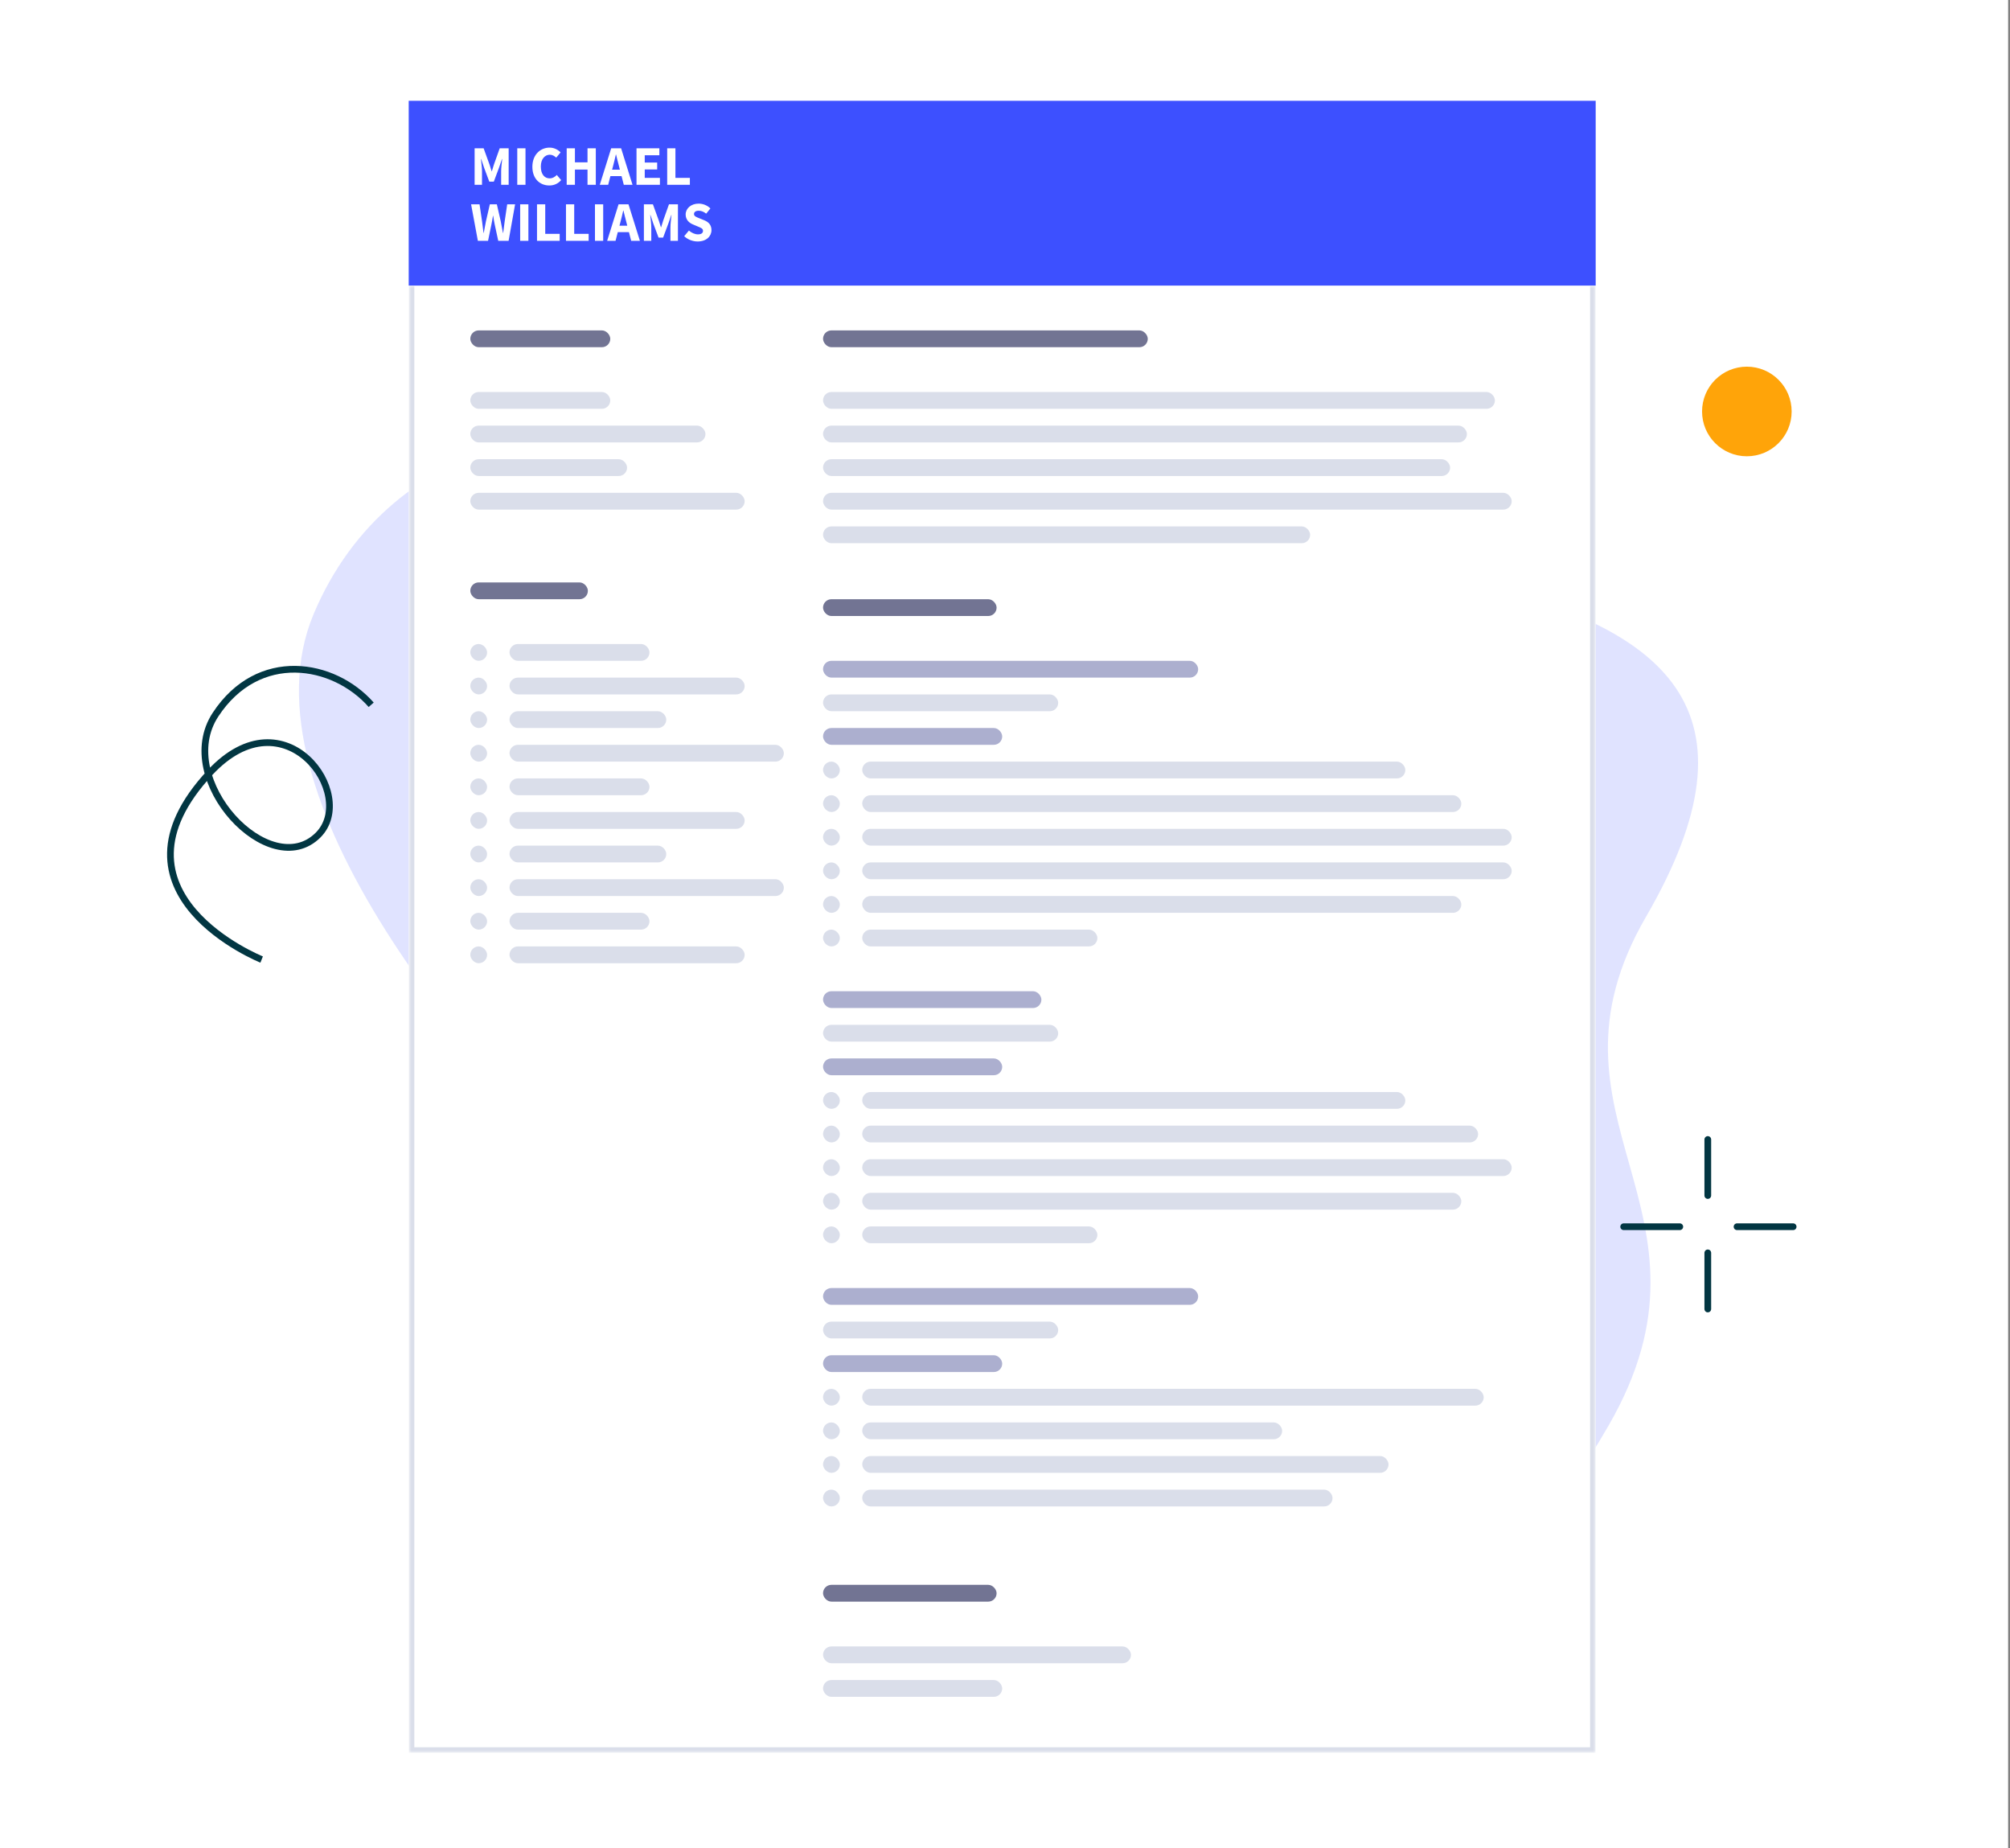 <svg width="359" height="330" viewBox="0 0 359 330" fill="none" xmlns="http://www.w3.org/2000/svg">
<rect x="0" y="0" width="359" height="330" fill="#808080" stroke="none"/>
<g clip-path="url(#clip0_206_1539)">
<rect width="358.667" height="330" fill="white"/>
<path d="M113.087 218.122C113.087 218.122 198.274 302.113 224.537 300.038C250.8 297.963 269.515 285.326 287.277 254.605C309.63 215.929 272.896 200.041 294.009 163.67C315.107 127.299 299.002 111.328 258.019 103.047C217.044 94.773 167.171 105.772 137.435 87.341C107.699 68.91 69.656 77.197 56.019 109.644C42.382 142.091 84.923 191.702 113.087 218.122Z" fill="#E0E3FF"/>
<g clip-path="url(#clip1_206_1539)">
<rect width="212" height="295" transform="translate(73 18)" fill="white"/>
<path d="M285 18H73V51H285V18Z" fill="#3D50FF"/>
<path d="M84.77 33V26.48H86.38L87.43 29.38C87.56 29.76 87.68 30.18 87.81 30.58H87.85C87.98 30.18 88.09 29.76 88.22 29.38L89.25 26.48H90.85V33H89.51V30.61C89.51 29.97 89.63 29.02 89.7 28.39H89.66L89.13 29.94L88.2 32.43H87.39L86.46 29.94L85.94 28.39H85.9C85.97 29.02 86.09 29.97 86.09 30.61V33H84.77ZM92.387 33V26.48H93.857V33H92.387ZM98.115 33.12C96.465 33.12 95.085 31.97 95.085 29.78C95.085 27.62 96.515 26.36 98.165 26.36C99.005 26.36 99.685 26.76 100.125 27.21L99.345 28.15C99.015 27.85 98.665 27.63 98.195 27.63C97.305 27.63 96.595 28.42 96.595 29.73C96.595 31.07 97.215 31.85 98.175 31.85C98.705 31.85 99.125 31.58 99.445 31.24L100.225 32.16C99.685 32.79 98.965 33.12 98.115 33.12ZM101.215 33V26.48H102.685V28.99H104.935V26.48H106.415V33H104.935V30.28H102.685V33H101.215ZM109.484 29.7L109.324 30.3H110.714L110.564 29.7C110.384 29.05 110.204 28.28 110.034 27.6H109.994C109.834 28.29 109.664 29.05 109.484 29.7ZM107.124 33L109.164 26.48H110.934L112.974 33H111.414L111.014 31.45H109.024L108.624 33H107.124ZM113.686 33V26.48H117.766V27.72H115.156V29.03H117.376V30.26H115.156V31.76H117.866V33H113.686ZM119.165 33V26.48H120.635V31.76H123.215V33H119.165ZM85.35 43L84.14 36.48H85.65L86.1 39.53C86.18 40.21 86.28 40.9 86.36 41.59H86.4C86.53 40.9 86.66 40.21 86.79 39.53L87.49 36.48H88.74L89.44 39.53C89.57 40.19 89.7 40.89 89.83 41.59H89.87C89.96 40.89 90.05 40.2 90.14 39.53L90.59 36.48H92L90.84 43H88.99L88.35 40.04C88.24 39.54 88.16 39.01 88.09 38.53H88.05C87.97 39.01 87.89 39.54 87.78 40.04L87.17 43H85.35ZM92.905 43V36.48H94.375V43H92.905ZM95.913 43V36.48H97.383V41.76H99.963V43H95.913ZM101.088 43V36.48H102.558V41.76H105.138V43H101.088ZM106.264 43V36.48H107.734V43H106.264ZM110.802 39.7L110.642 40.3H112.032L111.882 39.7C111.702 39.05 111.522 38.28 111.352 37.6H111.312C111.152 38.29 110.982 39.05 110.802 39.7ZM108.442 43L110.482 36.48H112.252L114.292 43H112.732L112.332 41.45H110.342L109.942 43H108.442ZM115.004 43V36.48H116.614L117.664 39.38C117.794 39.76 117.914 40.18 118.044 40.58H118.084C118.214 40.18 118.324 39.76 118.454 39.38L119.484 36.48H121.084V43H119.744V40.61C119.744 39.97 119.864 39.02 119.934 38.39H119.894L119.364 39.94L118.434 42.43H117.624L116.694 39.94L116.174 38.39H116.134C116.204 39.02 116.324 39.97 116.324 40.61V43H115.004ZM124.612 43.12C123.762 43.12 122.862 42.8 122.202 42.18L123.042 41.17C123.512 41.57 124.112 41.85 124.652 41.85C125.262 41.85 125.562 41.61 125.562 41.22C125.562 40.81 125.192 40.68 124.622 40.44L123.772 40.08C123.102 39.81 122.462 39.25 122.462 38.3C122.462 37.22 123.422 36.36 124.782 36.36C125.532 36.36 126.322 36.66 126.882 37.22L126.132 38.15C125.702 37.82 125.302 37.63 124.782 37.63C124.272 37.63 123.952 37.85 123.952 38.22C123.952 38.62 124.382 38.76 124.942 38.99L125.782 39.33C126.572 39.65 127.072 40.18 127.072 41.1C127.072 42.18 126.172 43.12 124.612 43.12Z" fill="white"/>
<g clip-path="url(#clip2_206_1539)">
<mask id="path-4-inside-1_206_1539" fill="white">
<path d="M73 51H285V313H73V51Z"/>
</mask>
<rect x="84" y="59" width="25" height="3" rx="1.5" fill="#727493"/>
<rect x="84" y="70" width="25" height="3" rx="1.5" fill="#DADEEA"/>
<rect x="84" y="76" width="42" height="3" rx="1.5" fill="#DADEEA"/>
<rect x="84" y="82" width="28" height="3" rx="1.5" fill="#DADEEA"/>
<rect x="84" y="88" width="49" height="3" rx="1.5" fill="#DADEEA"/>
<rect x="147" y="59" width="58" height="3" rx="1.5" fill="#727493"/>
<rect x="147" y="70" width="120" height="3" rx="1.5" fill="#DADEEA"/>
<rect x="147" y="76" width="115" height="3" rx="1.5" fill="#DADEEA"/>
<rect x="147" y="82" width="112" height="3" rx="1.5" fill="#DADEEA"/>
<rect x="147" y="88" width="123" height="3" rx="1.5" fill="#DADEEA"/>
<rect x="147" y="94" width="87" height="3" rx="1.5" fill="#DADEEA"/>
<rect x="147" y="107" width="31" height="3" rx="1.5" fill="#727493"/>
<rect x="147" y="118" width="67" height="3" rx="1.5" fill="#ACAFCF"/>
<rect x="147" y="124" width="42" height="3" rx="1.5" fill="#DADEEA"/>
<rect x="147" y="130" width="32" height="3" rx="1.5" fill="#ACAFCF"/>
<rect x="147" y="136" width="3" height="3" rx="1.5" fill="#DADEEA"/>
<rect x="147" y="142" width="3" height="3" rx="1.5" fill="#DADEEA"/>
<rect x="147" y="148" width="3" height="3" rx="1.5" fill="#DADEEA"/>
<rect x="147" y="154" width="3" height="3" rx="1.5" fill="#DADEEA"/>
<rect x="147" y="160" width="3" height="3" rx="1.5" fill="#DADEEA"/>
<rect x="147" y="166" width="3" height="3" rx="1.5" fill="#DADEEA"/>
<rect x="154" y="136" width="97" height="3" rx="1.5" fill="#DADEEA"/>
<rect x="154" y="142" width="107" height="3" rx="1.5" fill="#DADEEA"/>
<rect x="154" y="148" width="116" height="3" rx="1.5" fill="#DADEEA"/>
<rect x="154" y="154" width="116" height="3" rx="1.5" fill="#DADEEA"/>
<rect x="154" y="160" width="107" height="3" rx="1.5" fill="#DADEEA"/>
<rect x="154" y="166" width="42" height="3" rx="1.5" fill="#DADEEA"/>
<rect x="147" y="177" width="39" height="3" rx="1.5" fill="#ACAFCF"/>
<rect x="147" y="183" width="42" height="3" rx="1.5" fill="#DADEEA"/>
<rect x="147" y="189" width="32" height="3" rx="1.5" fill="#ACAFCF"/>
<rect x="147" y="195" width="3" height="3" rx="1.5" fill="#DADEEA"/>
<rect x="147" y="201" width="3" height="3" rx="1.5" fill="#DADEEA"/>
<rect x="147" y="207" width="3" height="3" rx="1.5" fill="#DADEEA"/>
<rect x="147" y="213" width="3" height="3" rx="1.5" fill="#DADEEA"/>
<rect x="147" y="219" width="3" height="3" rx="1.5" fill="#DADEEA"/>
<rect x="154" y="195" width="97" height="3" rx="1.5" fill="#DADEEA"/>
<rect x="154" y="201" width="110" height="3" rx="1.5" fill="#DADEEA"/>
<rect x="154" y="207" width="116" height="3" rx="1.5" fill="#DADEEA"/>
<rect x="154" y="213" width="107" height="3" rx="1.5" fill="#DADEEA"/>
<rect x="154" y="219" width="42" height="3" rx="1.5" fill="#DADEEA"/>
<rect x="147" y="230" width="67" height="3" rx="1.5" fill="#ACAFCF"/>
<rect x="147" y="236" width="42" height="3" rx="1.5" fill="#DADEEA"/>
<rect x="147" y="242" width="32" height="3" rx="1.5" fill="#ACAFCF"/>
<rect x="147" y="248" width="3" height="3" rx="1.5" fill="#DADEEA"/>
<rect x="147" y="254" width="3" height="3" rx="1.5" fill="#DADEEA"/>
<rect x="147" y="260" width="3" height="3" rx="1.5" fill="#DADEEA"/>
<rect x="147" y="266" width="3" height="3" rx="1.5" fill="#DADEEA"/>
<rect x="154" y="248" width="111" height="3" rx="1.5" fill="#DADEEA"/>
<rect x="154" y="254" width="75" height="3" rx="1.5" fill="#DADEEA"/>
<rect x="154" y="260" width="94" height="3" rx="1.5" fill="#DADEEA"/>
<rect x="154" y="266" width="84" height="3" rx="1.5" fill="#DADEEA"/>
<rect x="147" y="283" width="31" height="3" rx="1.5" fill="#727493"/>
<rect x="147" y="294" width="55" height="3" rx="1.5" fill="#DADEEA"/>
<rect x="147" y="300" width="32" height="3" rx="1.5" fill="#DADEEA"/>
<rect x="84" y="104" width="21" height="3" rx="1.5" fill="#727493"/>
<rect x="84" y="115" width="3" height="3" rx="1.5" fill="#DADEEA"/>
<rect x="84" y="121" width="3" height="3" rx="1.5" fill="#DADEEA"/>
<rect x="84" y="127" width="3" height="3" rx="1.5" fill="#DADEEA"/>
<rect x="84" y="133" width="3" height="3" rx="1.5" fill="#DADEEA"/>
<rect x="84" y="139" width="3" height="3" rx="1.5" fill="#DADEEA"/>
<rect x="84" y="145" width="3" height="3" rx="1.5" fill="#DADEEA"/>
<rect x="84" y="151" width="3" height="3" rx="1.5" fill="#DADEEA"/>
<rect x="84" y="157" width="3" height="3" rx="1.5" fill="#DADEEA"/>
<rect x="84" y="163" width="3" height="3" rx="1.5" fill="#DADEEA"/>
<rect x="84" y="169" width="3" height="3" rx="1.5" fill="#DADEEA"/>
<rect x="91" y="115" width="25" height="3" rx="1.5" fill="#DADEEA"/>
<rect x="91" y="121" width="42" height="3" rx="1.5" fill="#DADEEA"/>
<rect x="91" y="127" width="28" height="3" rx="1.5" fill="#DADEEA"/>
<rect x="91" y="133" width="49" height="3" rx="1.5" fill="#DADEEA"/>
<rect x="91" y="139" width="25" height="3" rx="1.5" fill="#DADEEA"/>
<rect x="91" y="145" width="42" height="3" rx="1.5" fill="#DADEEA"/>
<rect x="91" y="151" width="28" height="3" rx="1.5" fill="#DADEEA"/>
<rect x="91" y="157" width="49" height="3" rx="1.5" fill="#DADEEA"/>
<rect x="91" y="163" width="25" height="3" rx="1.5" fill="#DADEEA"/>
<rect x="91" y="169" width="42" height="3" rx="1.5" fill="#DADEEA"/>
</g>
<path d="M285 313V314H286V313H285ZM73 313H72V314H73V313ZM284 51V313H286V51H284ZM285 312H73V314H285V312ZM74 313V51H72V313H74Z" fill="#DADEEA" mask="url(#path-4-inside-1_206_1539)"/>
</g>
<path d="M305.025 203.476V213.481" stroke="#023642" stroke-width="1.2" stroke-miterlimit="10" stroke-linecap="round"/>
<path d="M305.025 233.744V223.721" stroke="#023642" stroke-width="1.2" stroke-miterlimit="10" stroke-linecap="round"/>
<path d="M290 219.053H300.022" stroke="#023642" stroke-width="1.2" stroke-miterlimit="10" stroke-linecap="round"/>
<path d="M320.269 219.053H310.246" stroke="#023642" stroke-width="1.2" stroke-miterlimit="10" stroke-linecap="round"/>
<path d="M46.732 171.342C46.732 171.342 17.323 159.593 37.53 137.931C50.891 123.611 63.971 141.933 56.828 149.102C48.238 157.716 30.827 139.27 38.49 127.612C46.153 115.954 59.593 118.242 66.299 125.851" stroke="#023642" stroke-width="1.2" stroke-miterlimit="10"/>
<path d="M312 81.476C316.418 81.476 320 77.894 320 73.476C320 69.057 316.418 65.476 312 65.476C307.582 65.476 304 69.057 304 73.476C304 77.894 307.582 81.476 312 81.476Z" fill="#FFA409"/>
</g>
<defs>
<clipPath id="clip0_206_1539">
<rect width="358.667" height="330" fill="white"/>
</clipPath>
<clipPath id="clip1_206_1539">
<rect width="212" height="295" fill="white" transform="translate(73 18)"/>
</clipPath>
<clipPath id="clip2_206_1539">
<path d="M73 51H285V313H73V51Z" fill="white"/>
</clipPath>
</defs>
</svg>
